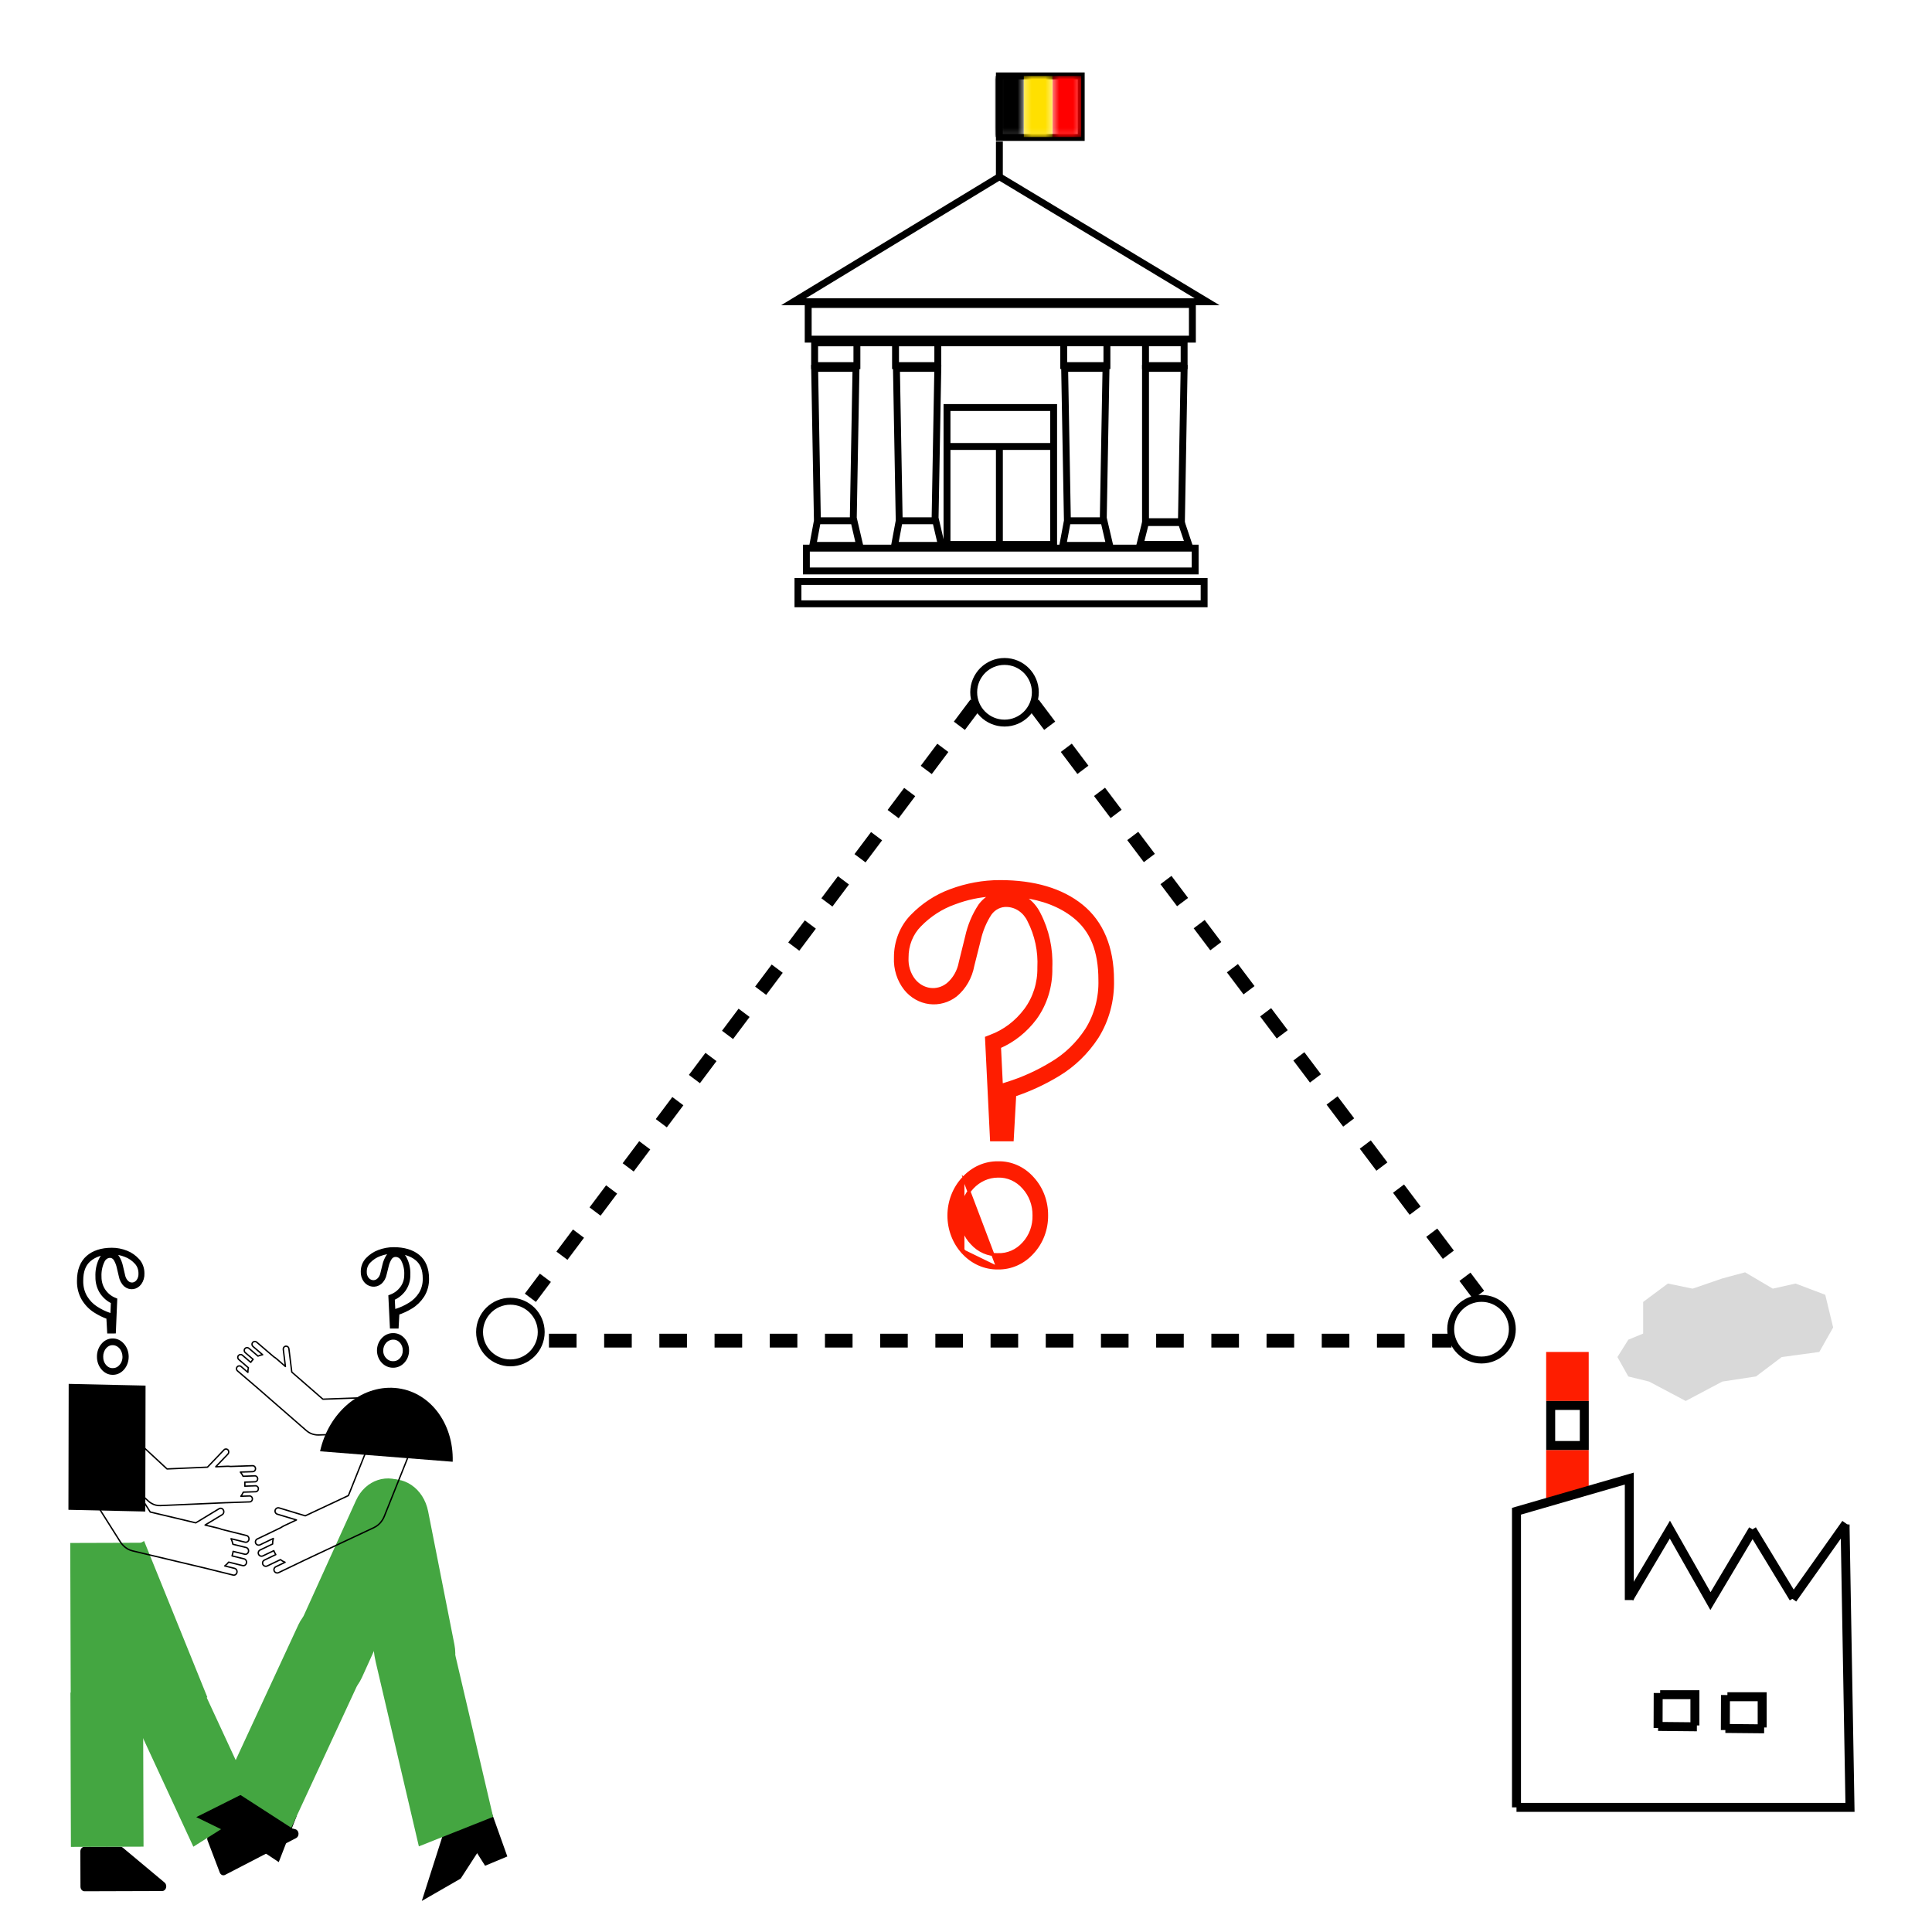 <svg width="280" height="280" viewBox="0 0 280 280" fill="none" xmlns="http://www.w3.org/2000/svg">
<path d="M11.645 268.336L11.661 273.421C11.662 273.601 11.723 273.773 11.832 273.9C11.942 274.026 12.089 274.097 12.243 274.097L23.519 274.062C23.641 274.061 23.761 274.015 23.859 273.93C23.958 273.846 24.032 273.727 24.069 273.59C24.106 273.454 24.105 273.307 24.067 273.171C24.028 273.036 23.953 272.917 23.854 272.834L17.787 267.767C17.688 267.684 17.569 267.64 17.448 267.64L12.228 267.656C12.151 267.656 12.075 267.672 12.004 267.706C11.933 267.74 11.869 267.79 11.815 267.853C11.76 267.916 11.717 267.992 11.688 268.074C11.659 268.157 11.645 268.246 11.645 268.336Z" fill="black"/>
<path d="M30.08 266.73L31.849 271.38C31.881 271.462 31.925 271.535 31.98 271.597C32.035 271.658 32.1 271.706 32.172 271.738C32.243 271.77 32.319 271.786 32.395 271.783C32.471 271.781 32.546 271.761 32.616 271.725L42.917 266.388C43.03 266.331 43.124 266.233 43.186 266.109C43.248 265.985 43.275 265.841 43.262 265.698C43.249 265.556 43.197 265.421 43.114 265.315C43.031 265.209 42.922 265.136 42.801 265.108L35.509 263.32C35.39 263.29 35.266 263.306 35.156 263.364L30.38 265.838C30.31 265.873 30.246 265.924 30.193 265.988C30.14 266.052 30.099 266.128 30.071 266.211C30.043 266.294 30.03 266.382 30.031 266.471C30.033 266.56 30.049 266.648 30.08 266.73Z" fill="black"/>
<path d="M20.886 223.335L11.435 228.543L20.598 251.182L30.049 245.973L20.886 223.335Z" fill="#44A641"/>
<path d="M28.53 242.942L19.282 248.779L28.022 267.639L37.27 261.802L28.53 242.942Z" fill="#44A641"/>
<path d="M20.706 223.587L10.18 223.62L10.248 245.303L10.207 245.303L10.277 267.663L20.802 267.63L20.734 245.947L20.776 245.946L20.706 223.587Z" fill="#44A641"/>
<path d="M16.351 198.999C16.62 199.002 16.887 198.943 17.137 198.823C17.386 198.704 17.612 198.528 17.802 198.304C17.992 198.084 18.143 197.821 18.246 197.531C18.349 197.241 18.401 196.931 18.4 196.617C18.399 196.304 18.345 195.993 18.24 195.704C18.136 195.415 17.983 195.153 17.791 194.934C17.602 194.707 17.375 194.528 17.124 194.407C16.873 194.286 16.604 194.227 16.332 194.232C16.06 194.225 15.789 194.285 15.538 194.408C15.287 194.531 15.061 194.715 14.874 194.947C14.689 195.168 14.543 195.43 14.444 195.717C14.345 196.005 14.296 196.312 14.3 196.622C14.298 196.932 14.349 197.239 14.45 197.526C14.551 197.813 14.7 198.074 14.888 198.293C15.077 198.522 15.305 198.703 15.556 198.825C15.808 198.946 16.079 199.006 16.351 198.999ZM16.337 194.704C16.773 194.704 17.191 194.903 17.503 195.26C17.814 195.616 17.992 196.101 18.001 196.61C18.007 196.863 17.967 197.114 17.884 197.348C17.802 197.581 17.678 197.792 17.522 197.967C17.369 198.148 17.187 198.292 16.985 198.388C16.784 198.484 16.567 198.531 16.349 198.526C16.132 198.536 15.915 198.492 15.714 198.398C15.512 198.303 15.329 198.16 15.177 197.978C15.024 197.801 14.903 197.589 14.822 197.356C14.741 197.122 14.702 196.872 14.708 196.62C14.704 196.371 14.742 196.123 14.822 195.892C14.901 195.66 15.019 195.45 15.169 195.272C15.318 195.086 15.499 194.94 15.701 194.842C15.902 194.744 16.119 194.697 16.337 194.704ZM15.777 193.008L16.543 193.006L16.74 188.363L16.6 188.305C15.997 188.065 15.464 187.632 15.061 187.055C14.664 186.485 14.451 185.771 14.46 185.037C14.421 184.261 14.572 183.487 14.893 182.807C14.987 182.588 15.129 182.402 15.305 182.269C15.481 182.137 15.684 182.061 15.893 182.051C16.045 182.04 16.196 182.073 16.335 182.145C16.473 182.217 16.595 182.328 16.689 182.467C16.92 182.844 17.087 183.269 17.18 183.72L17.463 184.915C17.555 185.45 17.811 185.928 18.183 186.259C18.501 186.521 18.89 186.636 19.276 186.583C19.662 186.529 20.017 186.31 20.273 185.968C20.56 185.572 20.707 185.063 20.683 184.545C20.684 184.191 20.623 183.841 20.503 183.516C20.384 183.191 20.207 182.899 19.987 182.657C19.512 182.134 18.947 181.738 18.329 181.495C17.647 181.222 16.93 181.083 16.209 181.084C14.734 181.088 13.554 181.468 12.704 182.216C11.855 182.963 11.4 184.122 11.405 185.628C11.385 186.564 11.619 187.484 12.072 188.256C12.509 188.97 13.077 189.56 13.735 189.982C14.347 190.379 14.993 190.698 15.663 190.934L15.777 193.008ZM16.159 192.538L16.049 190.569L15.913 190.523C15.223 190.295 14.559 189.973 13.934 189.564C13.328 189.178 12.804 188.636 12.404 187.979C12 187.285 11.794 186.461 11.813 185.622C11.809 184.255 12.164 183.263 12.953 182.587C13.742 181.911 14.825 181.552 16.214 181.548C16.89 181.543 17.562 181.673 18.202 181.931C18.776 182.146 19.302 182.509 19.741 182.992C19.924 183.19 20.071 183.43 20.17 183.698C20.27 183.966 20.32 184.255 20.318 184.546C20.341 184.946 20.231 185.34 20.01 185.647C19.82 185.904 19.556 186.07 19.267 186.114C18.976 186.156 18.681 186.067 18.443 185.865C18.147 185.601 17.944 185.219 17.871 184.792L17.591 183.593C17.485 183.078 17.294 182.593 17.028 182.164C16.896 181.97 16.725 181.816 16.531 181.714C16.337 181.612 16.126 181.566 15.913 181.578C15.636 181.587 15.366 181.682 15.131 181.853C14.895 182.025 14.703 182.266 14.574 182.553C14.212 183.31 14.041 184.172 14.081 185.038C14.063 185.88 14.299 186.702 14.747 187.361C15.164 187.957 15.707 188.416 16.322 188.69L16.159 192.538Z" fill="black" stroke="black" stroke-width="0.5"/>
<rect width="11.31" height="18.106" transform="matrix(0.985 0.022 -0.002 1.008 9.954 200.562)" fill="black"/>
<path d="M36.624 212.42L33.4 212.531C33.251 212.507 33.1 212.498 32.949 212.504L31.269 212.575L33.029 210.739C33.188 210.573 33.192 210.3 33.038 210.13C32.884 209.959 32.63 209.955 32.471 210.121L30.069 212.632L24.21 212.89L16.945 206.165C16.438 205.695 15.778 205.461 15.111 205.515C14.443 205.568 13.822 205.905 13.385 206.451C12.948 206.997 12.73 207.707 12.78 208.425C12.829 209.143 13.142 209.81 13.649 210.28L21.481 217.53C21.625 217.664 21.783 217.78 21.951 217.876C22.345 218.11 22.791 218.223 23.24 218.201L32.8 217.78C32.813 217.779 32.828 217.782 32.842 217.781L36.197 217.664C36.418 217.656 36.59 217.457 36.584 217.22C36.576 216.983 36.391 216.798 36.171 216.805L34.904 216.85C35.048 216.67 35.169 216.469 35.262 216.254L37.062 216.192C37.283 216.183 37.456 215.985 37.449 215.748C37.441 215.511 37.257 215.325 37.036 215.333L35.482 215.386C35.492 215.268 35.496 215.149 35.492 215.031C35.486 214.954 35.481 214.879 35.473 214.804L36.962 214.753C37.182 214.744 37.355 214.546 37.348 214.308C37.34 214.071 37.156 213.886 36.936 213.893L35.23 213.953C35.127 213.732 34.994 213.528 34.837 213.347L36.648 213.284C36.754 213.28 36.855 213.231 36.927 213.148C36.999 213.065 37.038 212.954 37.035 212.84C37.032 212.726 36.988 212.617 36.911 212.538C36.834 212.46 36.731 212.417 36.624 212.42Z" stroke="black" stroke-width="0.2" stroke-linecap="round" stroke-linejoin="round"/>
<path d="M35.73 222.542L32.108 221.642C31.948 221.569 31.781 221.513 31.611 221.474L29.72 221.023L32.197 219.524C32.42 219.39 32.5 219.086 32.376 218.847C32.253 218.607 31.971 218.523 31.748 218.658L28.37 220.702L21.773 219.132L15.565 209.314C14.662 207.887 12.851 207.526 11.52 208.508C10.189 209.49 9.841 211.443 10.744 212.871L17.436 223.454C17.559 223.649 17.703 223.828 17.864 223.988C18.235 224.375 18.699 224.642 19.204 224.762L29.968 227.321C29.983 227.326 29.999 227.331 30.015 227.335L33.784 228.269C33.903 228.299 34.029 228.276 34.133 228.206C34.238 228.135 34.312 228.024 34.34 227.895C34.368 227.766 34.348 227.631 34.283 227.52C34.219 227.408 34.116 227.329 33.996 227.299L32.573 226.946C32.784 226.791 32.974 226.605 33.139 226.395L35.161 226.896C35.281 226.926 35.408 226.903 35.513 226.833C35.617 226.762 35.692 226.649 35.72 226.52C35.778 226.252 35.625 225.985 35.377 225.923L33.631 225.491C33.676 225.362 33.713 225.23 33.741 225.096C33.76 225.01 33.774 224.923 33.785 224.837L35.456 225.247C35.575 225.277 35.7 225.254 35.805 225.184C35.909 225.114 35.983 225.002 36.012 224.874C36.04 224.745 36.02 224.61 35.955 224.498C35.891 224.386 35.788 224.307 35.669 224.277L33.753 223.803C33.699 223.523 33.609 223.253 33.485 223.002L35.519 223.504C35.638 223.534 35.764 223.511 35.868 223.441C35.972 223.371 36.047 223.26 36.075 223.131C36.129 222.865 35.975 222.602 35.73 222.542Z" stroke="black" stroke-width="0.2" stroke-linecap="round" stroke-linejoin="round"/>
<path d="M42.992 263.19L40.4 269.87L37.498 267.946L37.893 265.65L34.078 266.099L28.448 263.35L36.943 259.101L42.992 263.19Z" fill="black"/>
<path d="M71.177 262.468L73.526 269.051L70.304 270.399L69.151 268.576L66.769 272.256L61.13 275.5L64.411 265.228L71.177 262.468Z" fill="black"/>
<path d="M46.386 210.331L65.608 211.849C65.774 206.151 62.161 201.54 57.227 201.15C52.293 200.761 47.62 204.718 46.386 210.331Z" fill="black"/>
<path d="M42.74 236.977L51.59 217.462C52.958 214.445 56.24 213.375 58.922 215.071C61.603 216.767 62.668 220.588 61.3 223.604L52.45 243.12C51.082 246.136 47.8 247.206 45.119 245.51C42.437 243.814 41.373 239.994 42.74 236.977Z" fill="#44A641"/>
<path d="M43.242 235.477L32.514 258.634L42.212 264.896L52.94 241.739C54.293 238.819 53.287 235.093 50.693 233.419L50.389 233.222C49.143 232.418 47.69 232.203 46.35 232.626C45.01 233.049 43.892 234.075 43.242 235.477Z" fill="#44A641"/>
<path d="M55.195 241.481L51.386 222.175C50.73 218.849 52.585 215.45 55.529 214.583C58.473 213.715 61.391 215.707 62.047 219.032L65.856 238.338C66.512 241.664 64.657 245.063 61.714 245.931C58.77 246.798 55.851 244.806 55.195 241.481Z" fill="#44A641"/>
<path d="M54.453 240.872L60.705 267.589L71.468 263.314L65.217 236.596C64.106 231.849 60.796 228.957 57.823 230.138C54.851 231.319 53.343 236.124 54.453 240.872Z" fill="#44A641"/>
<path d="M56.966 197.971C56.693 197.975 56.422 197.919 56.17 197.807C55.917 197.695 55.688 197.528 55.495 197.317C55.301 197.108 55.148 196.86 55.043 196.586C54.938 196.312 54.884 196.018 54.884 195.721C54.884 195.424 54.938 195.129 55.043 194.855C55.148 194.581 55.301 194.333 55.495 194.124C55.686 193.909 55.916 193.738 56.169 193.623C56.422 193.508 56.695 193.451 56.969 193.455C57.245 193.447 57.519 193.503 57.774 193.62C58.029 193.736 58.258 193.909 58.447 194.128C58.636 194.337 58.785 194.585 58.885 194.856C58.986 195.128 59.037 195.419 59.034 195.713C59.037 196.006 58.986 196.298 58.885 196.57C58.784 196.842 58.634 197.089 58.444 197.297C58.254 197.515 58.024 197.688 57.769 197.803C57.515 197.919 57.241 197.976 56.966 197.971ZM56.966 193.902C56.525 193.903 56.102 194.094 55.788 194.432C55.475 194.771 55.295 195.231 55.288 195.713C55.283 195.952 55.324 196.19 55.408 196.411C55.493 196.632 55.618 196.832 55.778 196.996C55.932 197.168 56.118 197.303 56.322 197.394C56.526 197.484 56.745 197.528 56.966 197.523C57.186 197.531 57.405 197.489 57.609 197.399C57.813 197.309 57.997 197.173 58.15 197C58.305 196.832 58.427 196.631 58.508 196.41C58.589 196.188 58.627 195.951 58.621 195.713C58.624 195.476 58.584 195.242 58.504 195.023C58.423 194.804 58.303 194.605 58.15 194.437C57.999 194.261 57.815 194.123 57.611 194.031C57.406 193.938 57.187 193.895 56.966 193.902ZM57.527 192.294H56.752L56.538 187.897L56.68 187.841C57.289 187.612 57.828 187.2 58.234 186.653C58.634 186.112 58.846 185.435 58.835 184.74C58.872 184.004 58.717 183.272 58.389 182.628C58.294 182.421 58.15 182.246 57.971 182.12C57.793 181.995 57.587 181.924 57.375 181.915C57.222 181.906 57.069 181.937 56.929 182.006C56.789 182.075 56.666 182.179 56.571 182.311C56.339 182.669 56.171 183.073 56.078 183.5L55.796 184.633C55.704 185.14 55.446 185.593 55.071 185.908C54.75 186.157 54.357 186.268 53.966 186.218C53.575 186.168 53.215 185.962 52.955 185.639C52.663 185.265 52.513 184.783 52.535 184.292C52.533 183.957 52.594 183.625 52.714 183.317C52.834 183.009 53.011 182.731 53.234 182.501C53.712 182.005 54.283 181.628 54.908 181.396C55.598 181.135 56.323 181.001 57.053 181C58.545 181 59.741 181.357 60.603 182.062C61.465 182.767 61.929 183.864 61.929 185.29C61.952 186.177 61.719 187.049 61.262 187.782C60.823 188.459 60.249 189.02 59.585 189.422C58.967 189.8 58.313 190.104 57.636 190.329L57.527 192.294ZM57.14 191.85L57.245 189.984L57.382 189.941C58.08 189.723 58.751 189.416 59.382 189.026C59.995 188.659 60.522 188.144 60.925 187.52C61.332 186.862 61.538 186.08 61.516 185.286C61.516 183.991 61.154 183.052 60.353 182.414C59.552 181.776 58.455 181.44 57.049 181.44C56.365 181.437 55.685 181.562 55.038 181.808C54.458 182.014 53.927 182.359 53.484 182.818C53.299 183.006 53.152 183.234 53.052 183.488C52.952 183.742 52.902 184.016 52.905 184.292C52.883 184.671 52.996 185.044 53.22 185.334C53.413 185.577 53.681 185.733 53.973 185.774C54.269 185.813 54.566 185.728 54.807 185.536C55.105 185.284 55.31 184.922 55.383 184.518L55.661 183.381C55.767 182.893 55.959 182.433 56.227 182.026C56.361 181.842 56.532 181.695 56.728 181.598C56.924 181.501 57.139 181.456 57.353 181.467C57.634 181.475 57.908 181.564 58.147 181.726C58.385 181.887 58.58 182.115 58.712 182.386C59.081 183.103 59.256 183.919 59.219 184.74C59.239 185.536 59.004 186.316 58.553 186.942C58.133 187.508 57.584 187.944 56.962 188.206L57.14 191.85Z" fill="black" stroke="black" stroke-width="0.5"/>
<path d="M37.287 223.04L40.711 221.393C40.856 221.29 41.01 221.2 41.171 221.125L42.963 220.283L40.196 219.448C39.947 219.373 39.805 219.109 39.88 218.859C39.955 218.609 40.218 218.468 40.467 218.543L44.242 219.683L50.493 216.748L54.694 206.246C55.306 204.719 57.036 203.978 58.559 204.59C60.082 205.204 60.822 206.938 60.211 208.465L55.682 219.786C55.599 219.994 55.492 220.193 55.364 220.377C55.072 220.819 54.664 221.171 54.185 221.395L43.986 226.183C43.972 226.191 43.957 226.199 43.942 226.207L40.378 227.918C40.265 227.972 40.136 227.979 40.018 227.937C39.9 227.896 39.803 227.809 39.749 227.695C39.695 227.582 39.688 227.453 39.73 227.334C39.772 227.216 39.858 227.12 39.971 227.066L41.317 226.419C41.076 226.322 40.849 226.193 40.642 226.034L38.73 226.952C38.617 227.007 38.486 227.015 38.368 226.973C38.249 226.931 38.152 226.843 38.099 226.729C37.986 226.493 38.085 226.211 38.32 226.098L39.97 225.306C39.9 225.196 39.836 225.082 39.781 224.964C39.745 224.888 39.714 224.81 39.685 224.733L38.105 225.489C37.992 225.543 37.863 225.55 37.745 225.508C37.627 225.466 37.53 225.38 37.476 225.267C37.422 225.154 37.415 225.024 37.456 224.905C37.498 224.787 37.585 224.69 37.697 224.636L39.509 223.767C39.506 223.495 39.541 223.225 39.614 222.963L37.69 223.886C37.578 223.94 37.448 223.947 37.33 223.905C37.212 223.864 37.116 223.777 37.062 223.664C36.954 223.429 37.054 223.151 37.287 223.04Z" stroke="black" stroke-width="0.2" stroke-linecap="round" stroke-linejoin="round"/>
<path d="M37.193 194.509L39.694 196.65C39.827 196.728 39.953 196.817 40.07 196.918L41.365 198.042L41.056 195.557C41.028 195.333 41.187 195.128 41.411 195.1C41.636 195.072 41.84 195.231 41.867 195.455L42.287 198.851L46.799 202.781L56.585 202.429C57.268 202.404 57.933 202.652 58.433 203.118C58.932 203.584 59.226 204.23 59.25 204.914C59.273 205.598 59.025 206.263 58.558 206.764C58.091 207.266 57.445 207.561 56.762 207.586L46.212 207.966C46.018 207.974 45.823 207.959 45.632 207.923C45.179 207.845 44.757 207.644 44.412 207.341L37.05 200.927C37.04 200.918 37.027 200.911 37.016 200.901L34.413 198.673C34.243 198.526 34.223 198.269 34.37 198.097C34.517 197.926 34.774 197.906 34.945 198.052L35.928 198.895C35.92 198.669 35.943 198.443 35.997 198.224L34.6 197.028C34.43 196.881 34.41 196.624 34.556 196.453C34.704 196.282 34.961 196.262 35.132 196.408L36.338 197.44C36.4 197.345 36.468 197.255 36.542 197.17C36.591 197.116 36.64 197.064 36.691 197.013L35.537 196.025C35.366 195.878 35.347 195.62 35.493 195.449C35.64 195.278 35.898 195.258 36.069 195.404L37.391 196.536C37.605 196.439 37.832 196.372 38.064 196.338L36.66 195.135C36.578 195.065 36.527 194.965 36.519 194.857C36.51 194.749 36.545 194.642 36.616 194.56C36.686 194.476 36.786 194.424 36.894 194.415C37.002 194.405 37.11 194.439 37.193 194.509Z" stroke="black" stroke-width="0.2" stroke-linecap="round" stroke-linejoin="round"/>
<path d="M230.247 215.617V210.141H224.08V217.54L230.247 215.617Z" fill="#FE1D00"/>
<path d="M235.987 199.487L234.409 196.675L235.987 194.16L238.139 193.272V188.685L241.724 186.021L245.31 186.761L249.613 185.281L252.911 184.393L256.927 186.761L260.226 186.021L264.529 187.649L265.676 192.384L263.668 195.936L258.218 196.675L254.489 199.487L249.613 200.227L244.306 203.039L238.999 200.227L235.987 199.487Z" fill="#D9D9D9"/>
<path d="M230.247 203.039V195.936H224.08V203.039H230.247Z" fill="#FE1D00"/>
<path d="M219.781 261.936V219.021L236.131 214.286L236.131 231.895" stroke="black" stroke-width="1.3"/>
<path d="M267.398 220.945L268.115 261.935H219.781" stroke="black" stroke-width="1.3"/>
<path d="M236.132 231.599L242.012 221.684L247.893 232.043L254.06 221.684" stroke="black" stroke-width="1.3"/>
<path d="M253.918 221.684L259.942 231.599" stroke="black" stroke-width="1.3"/>
<path d="M267.538 220.797L259.791 231.731" stroke="black" stroke-width="1.3"/>
<path d="M240.602 245.608H245.639V250.063" stroke="black" stroke-width="1.3"/>
<path d="M240.318 245.361L240.302 250.434" stroke="black" stroke-width="1.3"/>
<path d="M240.305 250.206L245.926 250.26" stroke="black" stroke-width="1.3"/>
<path d="M250.351 245.904H255.388V250.359" stroke="black" stroke-width="1.3"/>
<path d="M250.067 245.657L250.05 250.73" stroke="black" stroke-width="1.3"/>
<path d="M250.055 250.501L255.675 250.555" stroke="black" stroke-width="1.3"/>
<path d="M224.738 203.689H229.606V209.492H224.738V203.689Z" stroke="black" stroke-width="1.3"/>
<path d="M115 43.73L144.838 25.611L174.943 43.73H115Z" stroke="black"/>
<path d="M144.838 18.204V19.921H146.885H149.561H156.698V18.137V11H149.561H144.838V18.204Z" stroke="black"/>
<path d="M117.13 49.153V44.127H172.81V49.153H117.13Z" stroke="black"/>
<path d="M129.787 52.988V49.682H135.914V52.988H129.787Z" stroke="black"/>
<path d="M118.062 52.988V49.682H124.19V52.988H118.062Z" stroke="black"/>
<path d="M130.319 75.472L129.919 53.385H135.914L135.514 75.472H130.319ZM130.319 75.472L129.653 79.043H136.446L135.521 75.076" stroke="black"/>
<path d="M118.463 75.472L118.064 53.385H124.058L123.658 75.472H118.463ZM118.463 75.472L117.797 79.043H124.591L123.665 75.076" stroke="black"/>
<path d="M154.695 75.472L154.296 53.385H160.29L159.89 75.472H154.695ZM154.695 75.472L154.029 79.043H160.823L159.897 75.076" stroke="black"/>
<path d="M118.196 49.682H154.162M154.162 49.682V52.988H157.492H160.423V49.682M154.162 49.682H160.423M160.423 49.682H171.612V52.988H166.017V49.682H160.423Z" stroke="black"/>
<path d="M152.698 64.706V59.062L137.246 59.062V65.156V64.706M152.698 64.706V78.911H144.839M152.698 64.706H144.839M144.839 78.911V64.706M144.839 78.911H137.246V64.706M144.839 64.706H137.246" stroke="black"/>
<path d="M166.017 75.605V53.385H171.611L171.221 75.605H166.017Z" stroke="black"/>
<path d="M165.219 78.911L166.018 75.737H171.213L172.279 78.911H165.219Z" stroke="black"/>
<path d="M116.865 82.746V79.44H173.211V82.746H116.865Z" stroke="black"/>
<path d="M115.647 87.507V84.273H174.512V87.507H115.647Z" stroke="black"/>
<path d="M144.839 20.509L144.836 25.744" stroke="black"/>
<mask id="mask0_6215_27558" style="mask-type:luminance" maskUnits="userSpaceOnUse" x="144" y="11" width="5" height="9">
<path d="M144.209 11H148.413V19.858H144.209V11Z" fill="white"/>
</mask>
<g mask="url(#mask0_6215_27558)">
<path d="M148.374 19.858H144.218V11.001H148.374V19.858Z" fill="black"/>
</g>
<mask id="mask1_6215_27558" style="mask-type:luminance" maskUnits="userSpaceOnUse" x="148" y="11" width="5" height="9">
<path d="M148.33 11.001H152.576V19.859H148.33V11.001Z" fill="white"/>
</mask>
<g mask="url(#mask1_6215_27558)">
<path d="M152.535 19.861H148.379V11.004H152.535V19.861Z" fill="#FFE000"/>
</g>
<mask id="mask2_6215_27558" style="mask-type:luminance" maskUnits="userSpaceOnUse" x="152" y="11" width="5" height="9">
<path d="M152.494 11.001H156.698V19.859H152.494V11.001Z" fill="white"/>
</mask>
<g mask="url(#mask2_6215_27558)">
<path d="M156.698 19.858H152.542V11.001H156.698V19.858Z" fill="#FF0000"/>
</g>
<path d="M141.44 101.986L76.865 188.085" stroke="black" stroke-width="2" stroke-dasharray="4 4"/>
<circle cx="145.582" cy="100.33" r="4.467" stroke="black"/>
<circle cx="73.97" cy="193.053" r="4.467" stroke="black"/>
<circle cx="4.967" cy="4.967" r="4.467" transform="matrix(-1 0 0 1 219.679 187.672)" stroke="black"/>
<path d="M149.721 101.986L214.296 187.671" stroke="black" stroke-width="2" stroke-dasharray="4 4"/>
<path d="M79.559 194.295H210.365" stroke="black" stroke-width="2" stroke-dasharray="4 4"/>
<path d="M144.625 183.756C143.694 183.77 142.77 183.581 141.908 183.201C141.046 182.821 140.264 182.258 139.608 181.546M144.625 183.756L139.772 181.393M144.625 183.756C145.567 183.775 146.501 183.582 147.37 183.189C148.238 182.797 149.021 182.214 149.669 181.478C150.315 180.776 150.824 179.943 151.168 179.027C151.512 178.111 151.685 177.131 151.675 176.143C151.683 175.156 151.511 174.177 151.169 173.262C150.828 172.347 150.323 171.513 149.682 170.808C149.037 170.068 148.254 169.481 147.384 169.088C146.515 168.696 145.579 168.505 144.636 168.529C143.698 168.516 142.769 168.711 141.904 169.1C141.039 169.49 140.257 170.066 139.606 170.793M144.625 183.756L139.772 170.945M139.608 181.546C139.607 181.545 139.607 181.545 139.607 181.545L139.772 181.393M139.608 181.546C139.608 181.546 139.608 181.546 139.608 181.546L139.772 181.393M139.608 181.546C138.949 180.841 138.428 180.004 138.072 179.081C137.716 178.158 137.533 177.168 137.533 176.169C137.533 175.169 137.716 174.179 138.072 173.256C138.427 172.334 138.949 171.497 139.606 170.793M139.772 181.393C139.134 180.71 138.627 179.897 138.282 179C137.936 178.103 137.758 177.141 137.758 176.169C137.758 175.197 137.936 174.234 138.282 173.337C138.627 172.441 139.134 171.627 139.772 170.945M139.606 170.793C139.606 170.793 139.605 170.794 139.605 170.795L139.772 170.945M139.606 170.793C139.607 170.792 139.608 170.792 139.608 170.791L139.772 170.945M144.626 170.444L144.626 170.444L144.633 170.444C145.327 170.42 146.018 170.556 146.661 170.844C147.304 171.132 147.885 171.565 148.364 172.116L148.364 172.117L148.368 172.121C148.85 172.647 149.231 173.274 149.488 173.964C149.745 174.655 149.873 175.394 149.863 176.14L149.863 176.14L149.863 176.148C149.882 176.9 149.759 177.648 149.502 178.346C149.244 179.043 148.859 179.675 148.369 180.202L148.369 180.202L148.366 180.206C147.882 180.748 147.3 181.174 146.657 181.455C146.014 181.736 145.325 181.868 144.634 181.842L144.634 181.841L144.62 181.842C143.926 181.858 143.236 181.721 142.592 181.437C141.947 181.154 141.362 180.73 140.871 180.191L140.871 180.191L140.866 180.186C140.363 179.669 139.964 179.044 139.697 178.348C139.43 177.652 139.3 176.902 139.316 176.148L139.316 176.146C139.337 174.622 139.91 173.172 140.905 172.106C141.9 171.042 143.236 170.447 144.626 170.444ZM146.478 165.181H146.691L146.703 164.969L147.053 158.692C149.252 157.955 151.374 156.969 153.384 155.751C155.605 154.416 157.521 152.558 158.99 150.315L158.99 150.315L158.992 150.311C160.521 147.874 161.302 144.979 161.226 142.035C161.225 137.32 159.677 133.659 156.768 131.299C153.871 128.95 149.87 127.775 144.912 127.775L144.912 127.775C142.476 127.778 140.058 128.221 137.758 129.085C135.665 129.855 133.753 131.108 132.153 132.756C131.396 133.53 130.795 134.464 130.388 135.499C129.981 136.532 129.775 137.645 129.782 138.768C129.708 140.425 130.22 142.052 131.217 143.318L131.217 143.318L131.219 143.321C132.11 144.421 133.35 145.127 134.699 145.297C136.049 145.468 137.408 145.089 138.511 144.239L138.511 144.239L138.518 144.233C139.796 143.169 140.671 141.64 140.985 139.934L141.915 136.234L141.915 136.234L141.917 136.228C142.217 134.858 142.758 133.565 143.508 132.419C143.8 132.018 144.176 131.701 144.602 131.493C145.029 131.284 145.496 131.191 145.962 131.219L145.962 131.219L145.966 131.219C146.622 131.247 147.26 131.464 147.814 131.851C148.369 132.238 148.82 132.78 149.119 133.422L149.119 133.423L149.123 133.43C150.186 135.501 150.688 137.857 150.568 140.225L150.568 140.233L150.568 140.24C150.605 142.467 149.917 144.635 148.628 146.363C147.313 148.121 145.571 149.441 143.602 150.175L143.602 150.175L143.599 150.177L143.133 150.358L142.982 150.417L142.99 150.579L143.695 164.967L143.706 165.181H143.92H146.478ZM145.321 157.386L145.215 159.248L144.846 151.724C146.876 150.845 148.665 149.417 150.041 147.579L150.043 147.576C151.559 145.487 152.352 142.891 152.285 140.239C152.408 137.517 151.82 134.813 150.588 132.436C150.137 131.515 149.467 130.739 148.646 130.188C148.463 130.065 148.273 129.954 148.079 129.856C151.182 130.253 153.702 131.256 155.662 132.804C158.233 134.835 159.413 137.831 159.413 142.025H159.413L159.413 142.032C159.486 144.586 158.816 147.099 157.5 149.215C156.188 151.227 154.472 152.886 152.483 154.069L152.483 154.069L152.48 154.07C150.413 155.336 148.215 156.333 145.933 157.041L145.933 157.042L145.478 157.184L145.33 157.231L145.321 157.386ZM138.346 130.855C140.132 130.18 141.997 129.788 143.883 129.689C143.836 129.71 143.789 129.732 143.743 129.755C143.063 130.089 142.467 130.593 142.005 131.224L142.005 131.224L141.999 131.233C141.102 132.588 140.458 134.119 140.103 135.739L139.184 139.457L139.182 139.464L139.181 139.471C138.951 140.745 138.302 141.88 137.359 142.668C136.614 143.258 135.693 143.517 134.782 143.397C133.879 143.274 133.045 142.793 132.443 142.041C131.738 141.138 131.382 139.971 131.451 138.785L131.451 138.777L131.451 138.77C131.442 137.894 131.603 137.027 131.921 136.224C132.24 135.421 132.709 134.701 133.298 134.108L133.298 134.108L133.3 134.107C134.737 132.628 136.46 131.518 138.341 130.857L138.341 130.857L138.346 130.855Z" fill="#FE1D00" stroke="#FE1D00" stroke-width="0.45"/>
</svg>
